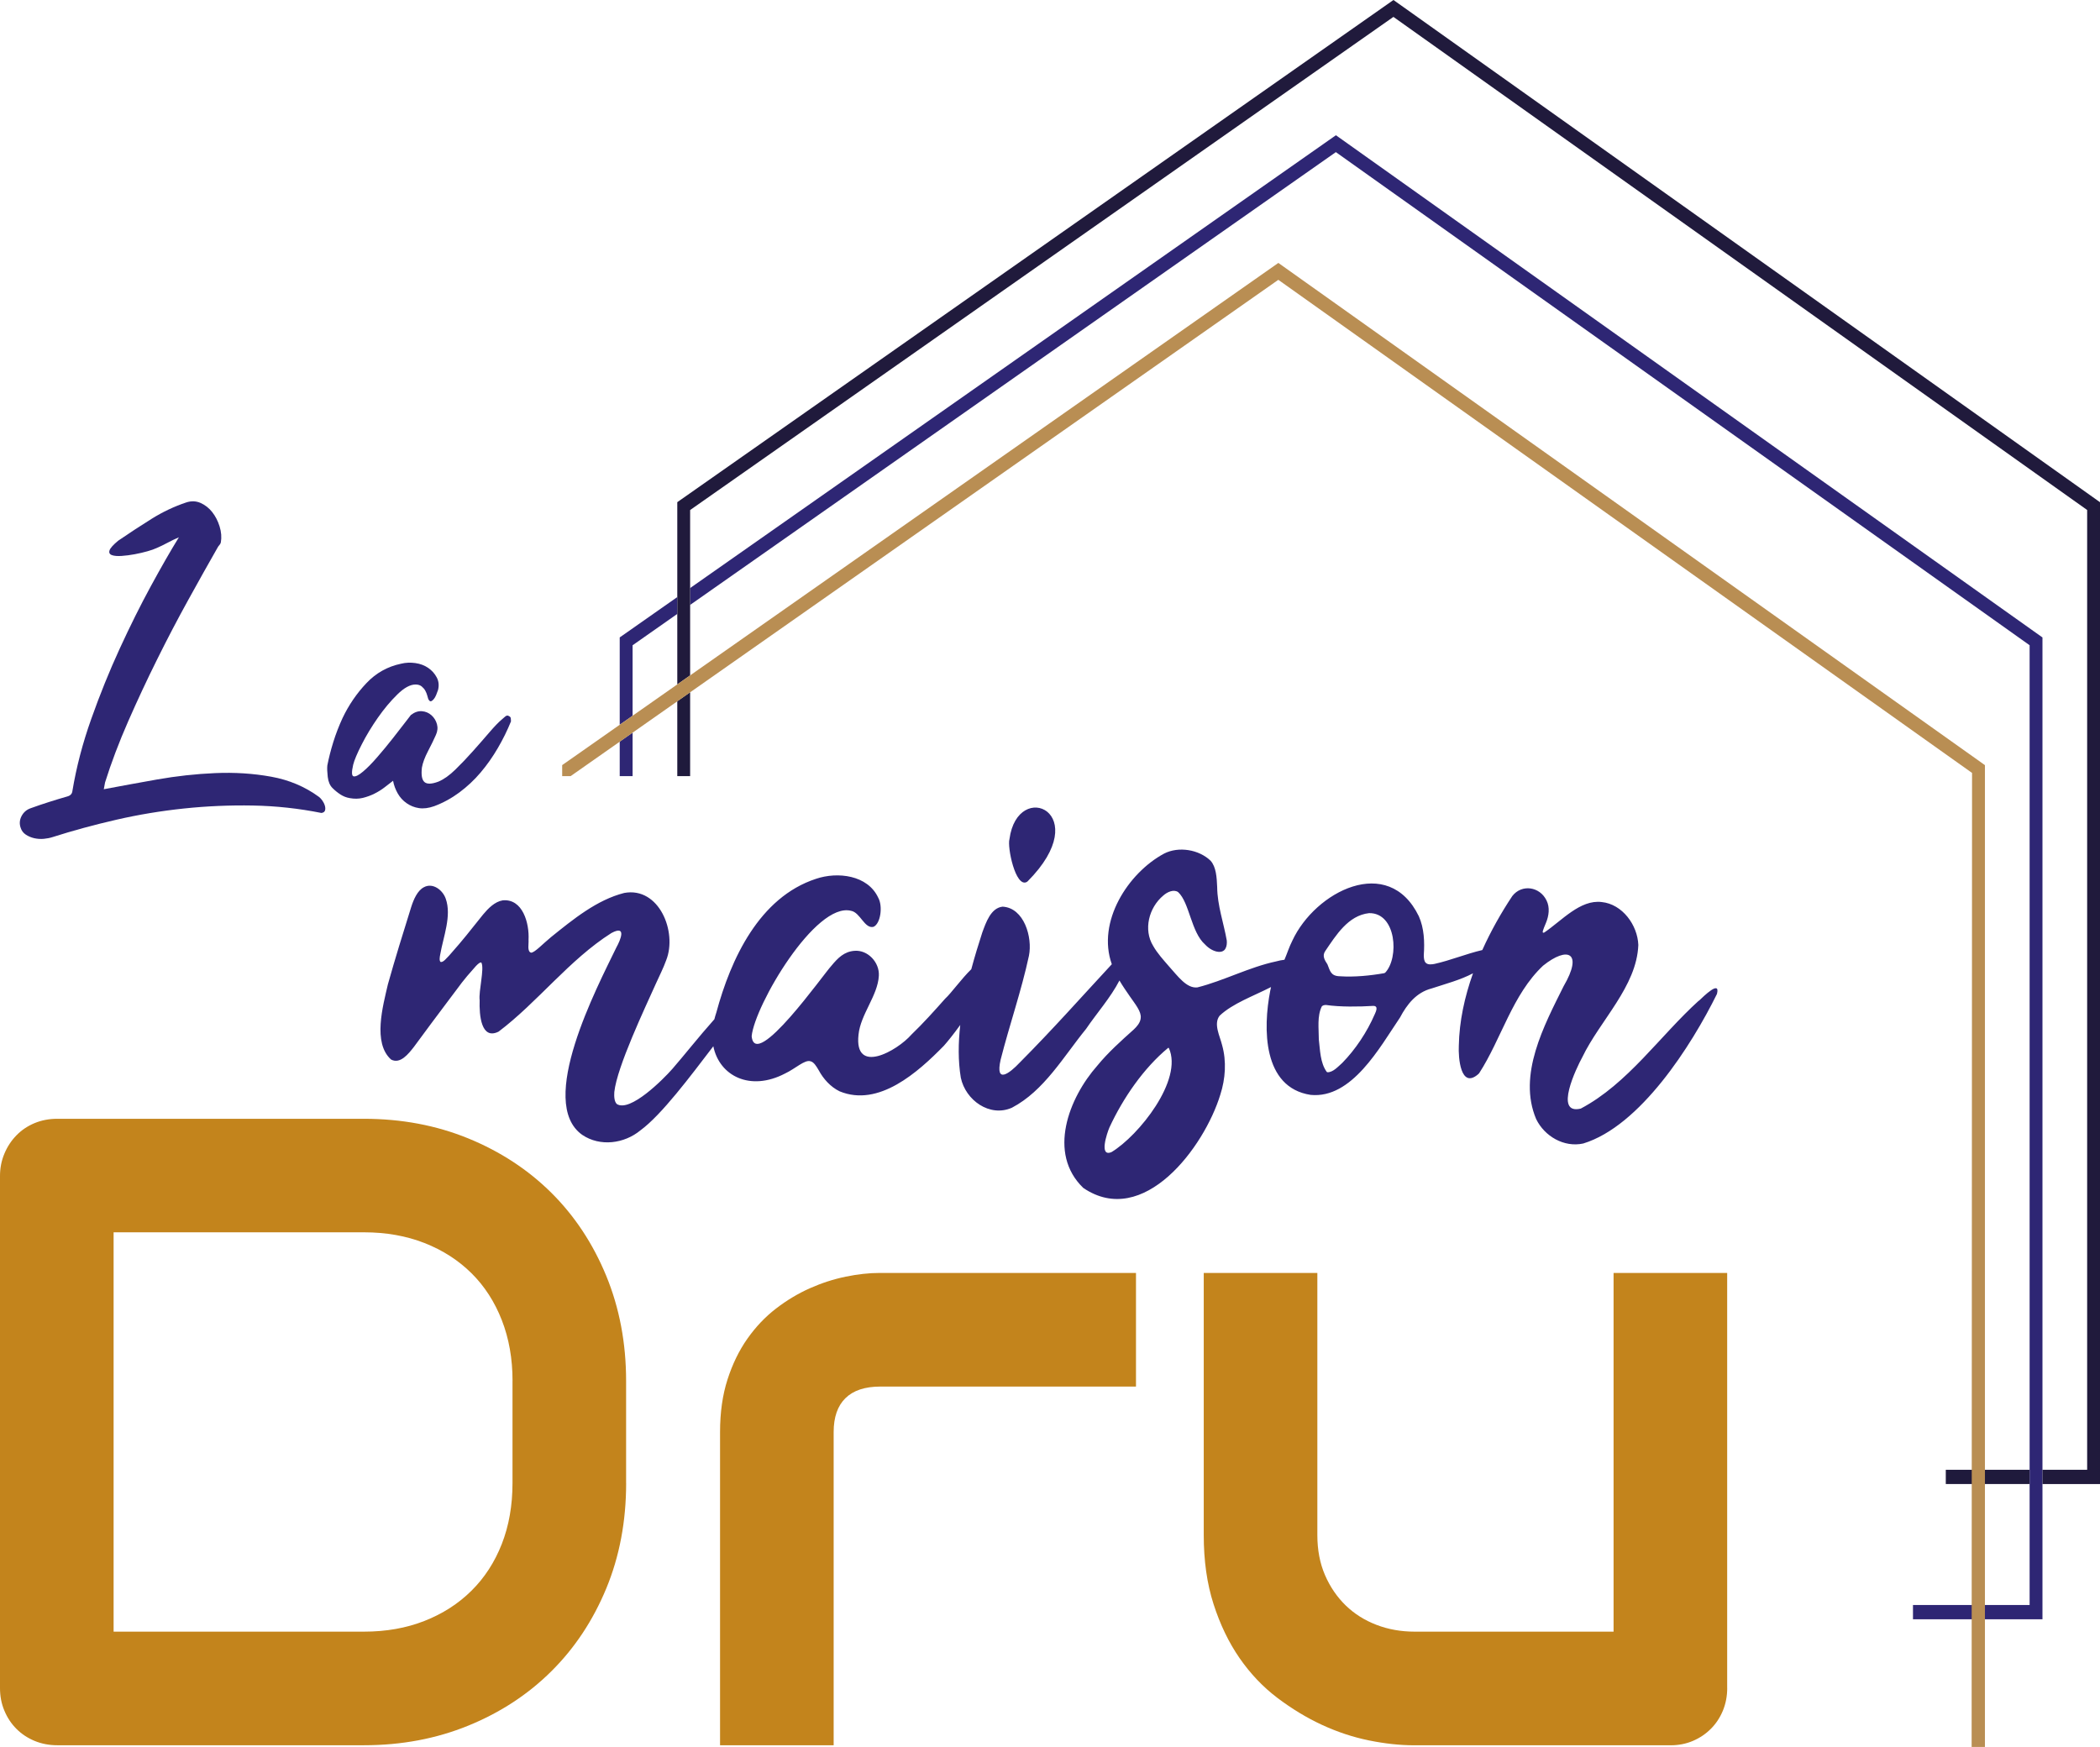 <?xml version="1.0" encoding="UTF-8"?>
<svg id="Calque_1" xmlns="http://www.w3.org/2000/svg" viewBox="0 0 601.52 500.45">
  <defs>
    <style>
      .cls-1 {
        fill: #c3841c;
      }

      .cls-2 {
        fill: #201a3c;
      }

      .cls-3 {
        fill: #2e2674;
      }

      .cls-4 {
        fill: #1f1a3c;
      }

      .cls-5 {
        fill: #b98e53;
      }
    </style>
  </defs>
  <g>
    <g>
      <polygon class="cls-3" points="177.51 222.33 181.2 222.33 181.2 209.87 177.51 212.45 177.51 222.33"/>
      <polygon class="cls-3" points="383.64 39.44 382.66 38.74 197.68 168.46 197.68 173.29 382.64 43.58 581.36 184.84 581.36 421.05 581.36 425.14 581.36 459.79 547.95 459.79 547.95 463.87 585.04 463.87 585.04 425.14 585.04 421.05 585.04 182.61 383.64 39.44"/>
      <polygon class="cls-3" points="177.51 182.6 177.51 207.62 181.2 205.04 181.2 184.85 194 175.87 194 171.04 178.37 182 177.51 182.6"/>
    </g>
    <g>
      <rect class="cls-4" x="557.35" y="421.05" width="24" height="4.08"/>
      <polygon class="cls-2" points="400.13 .7 399.14 0 194.85 143.26 194 143.86 194 171.04 194 175.87 194 196.06 197.68 193.48 197.68 173.29 197.68 168.46 197.68 146.11 399.13 4.84 597.84 146.1 597.84 421.05 585.04 421.05 585.04 425.14 601.52 425.14 601.52 143.87 400.13 .7"/>
      <polygon class="cls-4" points="194 222.33 197.68 222.33 197.68 198.31 194 200.89 194 222.33"/>
    </g>
    <polygon class="cls-5" points="366.17 75.32 161.89 218.58 161.03 219.18 161.03 222.33 163.46 222.33 366.16 80.16 564.87 221.42 564.75 500.45 568.56 500.45 568.56 219.19 366.17 75.32"/>
  </g>
  <g>
    <g>
      <path class="cls-1" d="M179.35,424.88c0,10.93-1.9,20.99-5.69,30.16-3.8,9.18-9.04,17.08-15.71,23.71-6.68,6.64-14.6,11.83-23.78,15.58-9.18,3.75-19.15,5.63-29.91,5.63H16.4c-2.34,0-4.51-.42-6.51-1.25-2-.84-3.73-1.98-5.19-3.45-1.46-1.46-2.61-3.19-3.44-5.19C.41,488.08,0,485.91,0,483.57v-146.68c0-2.25.41-4.38,1.25-6.38.83-2,1.98-3.75,3.44-5.25,1.46-1.51,3.19-2.67,5.19-3.51,2-.83,4.17-1.25,6.51-1.25h87.86c10.76,0,20.73,1.88,29.91,5.63,9.17,3.76,17.1,8.95,23.78,15.58,6.67,6.63,11.91,14.56,15.71,23.78,3.79,9.22,5.69,19.26,5.69,30.11v29.28ZM146.81,395.59c0-6.35-1.02-12.15-3.07-17.4-2.05-5.25-4.94-9.74-8.7-13.46-3.75-3.71-8.24-6.59-13.45-8.64-5.22-2.04-11-3.07-17.33-3.07H32.54s0,114.4,0,114.4h71.71c6.34,0,12.12-1.02,17.33-3.07s9.7-4.92,13.45-8.64c3.76-3.71,6.65-8.18,8.7-13.39,2.04-5.21,3.07-11.03,3.07-17.46v-29.28Z"/>
      <path class="cls-1" d="M325.4,397.21h-73.22c-4.43,0-7.76,1.11-10.01,3.32-2.25,2.21-3.38,5.44-3.38,9.7v89.74s-32.54,0-32.54,0v-89.74c0-5.59.71-10.6,2.13-15.02,1.42-4.42,3.31-8.32,5.69-11.7,2.38-3.38,5.11-6.26,8.2-8.64,3.09-2.38,6.32-4.31,9.7-5.82,3.38-1.5,6.8-2.61,10.26-3.32,3.46-.71,6.69-1.07,9.7-1.07h73.46s0,32.54,0,32.54Z"/>
      <path class="cls-1" d="M494.74,483.57c0,2.34-.42,4.5-1.25,6.51-.84,2-1.98,3.73-3.45,5.19-1.45,1.46-3.17,2.61-5.13,3.45-1.96.83-4.07,1.25-6.32,1.25h-73.59c-4.01,0-8.28-.46-12.82-1.38-4.55-.92-9.03-2.4-13.46-4.44-4.43-2.05-8.7-4.64-12.83-7.76-4.13-3.13-7.74-6.93-10.83-11.39-3.09-4.46-5.57-9.62-7.45-15.46-1.88-5.84-2.81-12.43-2.81-19.77v-75.1s32.54,0,32.54,0v75.1c0,4.25.73,8.07,2.19,11.45,1.46,3.37,3.45,6.28,5.94,8.7,2.5,2.42,5.44,4.27,8.83,5.56,3.38,1.3,7.02,1.94,10.95,1.94h56.94s0-102.76,0-102.76h32.54s0,118.9,0,118.9Z"/>
    </g>
    <g>
      <path class="cls-3" d="M44.68,157.07c-.49.24-1.3.53-2.43.85-1.14.32-2.35.61-3.65.85-1.3.24-2.55.41-3.77.49-1.21.08-2.15,0-2.79-.24-.65-.24-.87-.69-.67-1.34.2-.65,1.03-1.58,2.49-2.79,3.32-2.27,6.54-4.37,9.66-6.32,3.12-1.94,6.38-3.48,9.78-4.62,1.46-.49,2.83-.44,4.13.12,1.29.57,2.41,1.44,3.34,2.61.93,1.18,1.64,2.55,2.13,4.13.49,1.58.61,3.1.36,4.56-.08.32-.22.59-.43.79-.2.2-.38.47-.55.79-2.59,4.54-5.39,9.52-8.38,14.95-3,5.43-5.96,11.08-8.87,16.95-2.92,5.87-5.69,11.81-8.32,17.8-2.63,6-4.84,11.83-6.62,17.5l-.36,1.94c4.7-.89,9.8-1.82,15.31-2.8,5.51-.97,11.04-1.58,16.59-1.82,5.55-.24,10.9.1,16.04,1.03,5.14.93,9.7,2.86,13.67,5.77.32.24.65.59.97,1.03.32.45.57.93.73,1.46.16.53.18.99.06,1.4-.12.4-.47.65-1.03.73-6.48-1.3-13.02-2.01-19.62-2.13-6.6-.12-13.19.16-19.75.85-6.56.69-13.02,1.76-19.38,3.22-6.36,1.46-12.46,3.12-18.29,4.98-.73.24-1.56.4-2.49.49-.93.08-1.84.02-2.73-.18-.89-.2-1.7-.55-2.43-1.03-.73-.49-1.21-1.14-1.46-1.94-.4-1.14-.32-2.25.24-3.34.57-1.09,1.42-1.84,2.55-2.25,1.78-.65,3.56-1.25,5.35-1.82,1.78-.57,3.52-1.09,5.22-1.58.89-.24,1.38-.77,1.46-1.58,1.13-6.8,2.93-13.69,5.41-20.66,2.47-6.97,5.18-13.67,8.14-20.11,2.96-6.44,5.93-12.41,8.93-17.92,3-5.51,5.67-10.17,8.02-13.97-1.14.49-2.23,1.01-3.28,1.58-1.05.57-2.15,1.09-3.28,1.58Z"/>
      <path class="cls-3" d="M112.6,223.66c-.73.57-1.54,1.2-2.43,1.88-.89.69-1.87,1.3-2.92,1.82-1.05.53-2.17.93-3.34,1.22-1.17.28-2.41.3-3.71.06-.97-.16-1.86-.51-2.67-1.03-.81-.53-1.58-1.15-2.31-1.88-.73-.73-1.17-1.78-1.34-3.16-.16-1.38-.2-2.47-.12-3.28.41-2.11.97-4.33,1.7-6.68.73-2.35,1.62-4.66,2.67-6.93,1.78-3.73,4.05-7.05,6.81-9.96,2.75-2.92,6.07-4.78,9.96-5.59,1.29-.32,2.65-.38,4.07-.18,1.42.2,2.65.67,3.71,1.4,1.05.73,1.86,1.64,2.43,2.73.57,1.09.69,2.29.36,3.59-.16.49-.34.97-.55,1.46-.2.49-.45.89-.73,1.22-.28.32-.55.51-.79.55-.24.04-.49-.18-.73-.67-.08-.24-.18-.59-.3-1.03-.12-.44-.3-.89-.55-1.34-.24-.44-.59-.85-1.03-1.22-.45-.36-1.03-.55-1.76-.55-1.54,0-3.28.95-5.22,2.86-1.95,1.9-3.81,4.13-5.59,6.68s-3.32,5.1-4.62,7.66c-1.3,2.55-2.11,4.48-2.43,5.77-.49,2.11-.45,3.22.12,3.34.57.12,1.46-.32,2.67-1.34,1.22-1.01,2.59-2.41,4.13-4.19,1.54-1.78,3-3.54,4.37-5.29,1.38-1.74,2.57-3.28,3.59-4.62,1.01-1.34,1.56-2.04,1.64-2.13,1.05-.81,2.1-1.17,3.16-1.09,1.05.08,1.96.47,2.73,1.15.77.69,1.3,1.54,1.58,2.55.28,1.01.18,2.05-.3,3.1-.57,1.3-1.32,2.84-2.25,4.62-.93,1.78-1.52,3.36-1.76,4.74-.24,2.11,0,3.48.73,4.13.73.65,2.07.61,4.01-.12,1.54-.65,3.16-1.8,4.86-3.46,1.7-1.66,3.38-3.42,5.04-5.29,1.66-1.86,3.22-3.65,4.68-5.35,1.46-1.7,2.67-2.96,3.65-3.77.24-.24.55-.5.91-.79.36-.28.67-.34.91-.18.4.16.63.39.67.67.04.28.06.59.06.91-1.05,2.59-2.31,5.15-3.77,7.65-1.46,2.51-3.1,4.84-4.92,6.99-1.82,2.15-3.85,4.05-6.08,5.71-2.23,1.66-4.64,2.98-7.23,3.95-1.62.57-3.08.75-4.37.55-1.3-.2-2.47-.67-3.52-1.4-1.05-.73-1.9-1.66-2.55-2.8-.65-1.13-1.1-2.35-1.34-3.64Z"/>
    </g>
    <g>
      <path class="cls-3" d="M294.07,252.68l.28-.2c19.48-19.58-2.85-29.6-5.2-12.1-.68,2.24,1.71,13.91,4.92,12.3Z"/>
      <path class="cls-3" d="M486.6,286.66c-11.16,10.11-20.33,23.79-33.81,30.92-7.79,1.87-1.19-11.74.44-14.72,5.06-10.53,15.59-20.23,16.05-32.16-.22-5.69-4.56-11.69-10.49-12.29-6.17-.77-11.43,5.33-16.44,8.72-.88.37-.36-.74.45-2.7.87-2.07,1.19-4.46.19-6.47-1.92-4-7.11-4.76-9.81-1.27-3.19,4.8-6.14,10.02-8.59,15.47-4.67,1.09-9.08,2.95-13.68,3.97-.78.15-1.75.26-2.34-.17l-.18-.15c-.51-.51-.56-1.45-.56-2.23.26-3.73.11-7.67-1.42-11.1-8.72-17.95-29.69-7.08-36.23,6.99-.9,1.76-1.49,3.67-2.26,5.47-.79.09-1.62.26-2.41.48-7.7,1.64-14.93,5.52-22.52,7.44-3.09.36-5.58-3.19-8.2-6.09-1.6-1.86-3.28-3.68-4.49-5.82-2.82-4.62-1.25-10.92,2.92-14.41,1.15-1.03,2.99-1.85,4.24-.98,3.28,3,3.69,11.47,7.73,15.02,2.01,2.16,4.98,2.87,5.85,1.12.36-.64.42-1.5.36-2.27-.88-5.01-2.7-10.05-2.75-15.31-.12-2.76-.28-5.73-1.88-7.54-3.35-3.24-9.17-4.18-13.31-2.06-10.35,5.55-19.34,19.54-14.99,31.7-8.8,9.49-16.84,18.59-26.34,28.14-2.97,3.15-7.11,6.32-5.51-.78,2.56-10.06,5.95-19.72,8.11-29.78,1.07-5.29-1.39-13.75-7.56-14.07-3.38.39-4.76,4.58-5.81,7.42-1.07,3.3-2.16,6.84-3.14,10.5-2.83,2.75-5.8,6.92-7.47,8.42-3.15,3.55-6.29,7.05-9.67,10.3-4.07,4.67-16.49,11.73-15.16,0,.59-5.81,5.51-11.14,5.82-16.84.23-3.84-3.16-7.47-7-7.15-2.92.23-4.7,2-6.59,4.29-2.04,2.11-21.91,30.38-22.84,20.15.88-8.8,18.28-38.52,28.48-35.9,2.62.47,3.86,5.21,6.41,4.59,2.04-.87,2.74-5.92,1.35-8.37-3.01-6.47-11.63-7.49-17.83-5.38-16.22,5.31-24.39,22.95-28.53,38.31-.22.64-.4,1.28-.56,1.91-4.47,5.01-8.94,10.69-12.02,14.21-2.68,3.06-12.11,12.5-15.91,10.09-.78-.74-.81-2.29-.73-3.46.76-7.21,8.91-24.34,11.94-31.11.98-2.19,2.1-4.35,2.91-6.61,3.25-8.16-2.04-21.13-12.01-19.3-7.86,1.99-14.68,7.59-20.99,12.67-2.29,1.87-4.71,4.49-5.7,4.44-1.19-.34-.61-2.55-.72-3.64.27-4.78-1.66-11.88-7.39-11.35-2.29.38-4.15,2.29-5.62,4.05-4.62,5.71-4.94,6.34-9.74,11.78-.72.69-1.61,1.95-2.42,1.83-.46-.33-.27-1.44-.13-2.14.89-5.11,3.33-11.1,1.58-16-.86-2.48-3.71-4.68-6.27-3.27-1.85.96-2.93,3.53-3.6,5.6-2.27,7.25-4.63,14.84-6.7,22.23-1.41,6.15-4.4,16.76.91,21.52,2.64,1.41,4.99-1.64,6.52-3.58,3.32-4.48,6.66-9.05,10.03-13.48,3.92-5.13,3.43-4.87,7.76-9.72.65-.68,1.15-1.07,1.46-1.02l.11.04c.91,1.73-.83,8.13-.5,10.78-.15,4.3.43,11.46,5.42,8.99,11.2-8.45,20.23-20.58,32.31-28.24,4.44-2.39,2.67,1.89,1.4,4.18-5.47,11.31-22.87,44.37-9.75,53.63,5.09,3.45,12.02,2.55,16.67-1.29,6.08-4.45,14.31-15.5,20.88-24.09,1.73,8.51,10.55,13.03,20.56,7.8,2.92-1.37,5.62-4,7.23-3.51l.23.07c.81.29,1.45,1.28,2.19,2.55,1.29,2.41,3.36,4.74,5.96,6,11.21,4.63,22.46-5.48,29.86-13.04,1.04-1.16,2.8-3.35,4.7-5.97-.58,5.16-.64,10.28.16,15.11,1.36,6.44,8.26,11.41,14.63,8.6,9.22-4.82,14.82-14.7,21.25-22.58,3-4.44,7.03-8.96,9.56-13.87.92,1.57,1.96,3.08,2.99,4.56,1.53,2.22,3.33,4.34,3.1,6.19l-.04.31c-.2,1.13-1.06,2.14-1.94,2.97-3.65,3.27-7.36,6.59-10.43,10.34-8.2,9.28-14.36,25.13-4.03,35.06,17.23,11.7,34.66-11.69,39.24-26.71,1.48-4.56,1.81-9.61.52-14.19-.63-2.63-2.54-6.08-.71-8.45,3.8-3.55,9.57-5.56,14.72-8.2-.09.35-.17.7-.23,1.07-2.09,10.75-2.2,27.7,11.56,29.82,11.82,1.17,19.81-13.61,25.62-22.17,2-3.79,4.68-7.18,9.02-8.31,4.02-1.33,8.25-2.42,11.88-4.35-2.41,6.76-3.93,13.76-4.06,20.74-.18,3.36.49,12.58,5.59,8.13l.25-.27c6.33-9.77,9.51-22.54,18.3-30.79,7.03-5.64,11.56-3.84,5.87,5.9-5.58,11.22-13.21,25.42-7.86,38.05,2.41,4.95,7.99,8.19,13.48,7,16.32-4.98,31.01-28.05,38.31-42.85,1.04-4.13-3.85.71-5.18,1.97ZM318.4,330.03c-3.69,1.58-1.29-5.47-.62-7.03,3.9-8.42,9.79-17,16.84-22.83l.18.05c4.17,9.14-8.63,25.11-16.4,29.81ZM393.76,290.59c-2.19,5.06-5.5,10.04-9.28,13.9-1.18,1.03-2.63,2.71-4.23,2.68l-.22-.1c-1.89-2.61-1.9-6.3-2.27-9.32,0-3.08-.53-6.65.86-9.45.29-.3.7-.41,1.21-.4,4.05.59,9.48.51,13.53.26,1.52,0,.81,1.52.41,2.43ZM396.75,278.66l-.27.13c-3.98.7-8.55,1.16-12.69.88-2.63-.06-2.8-1.54-3.56-3.41-.8-1.21-1.57-2.45-.63-3.81,3.05-4.46,6.53-10.2,12.55-10.86,7.85-.15,8.67,12.82,4.61,17.07Z"/>
    </g>
  </g>
</svg>